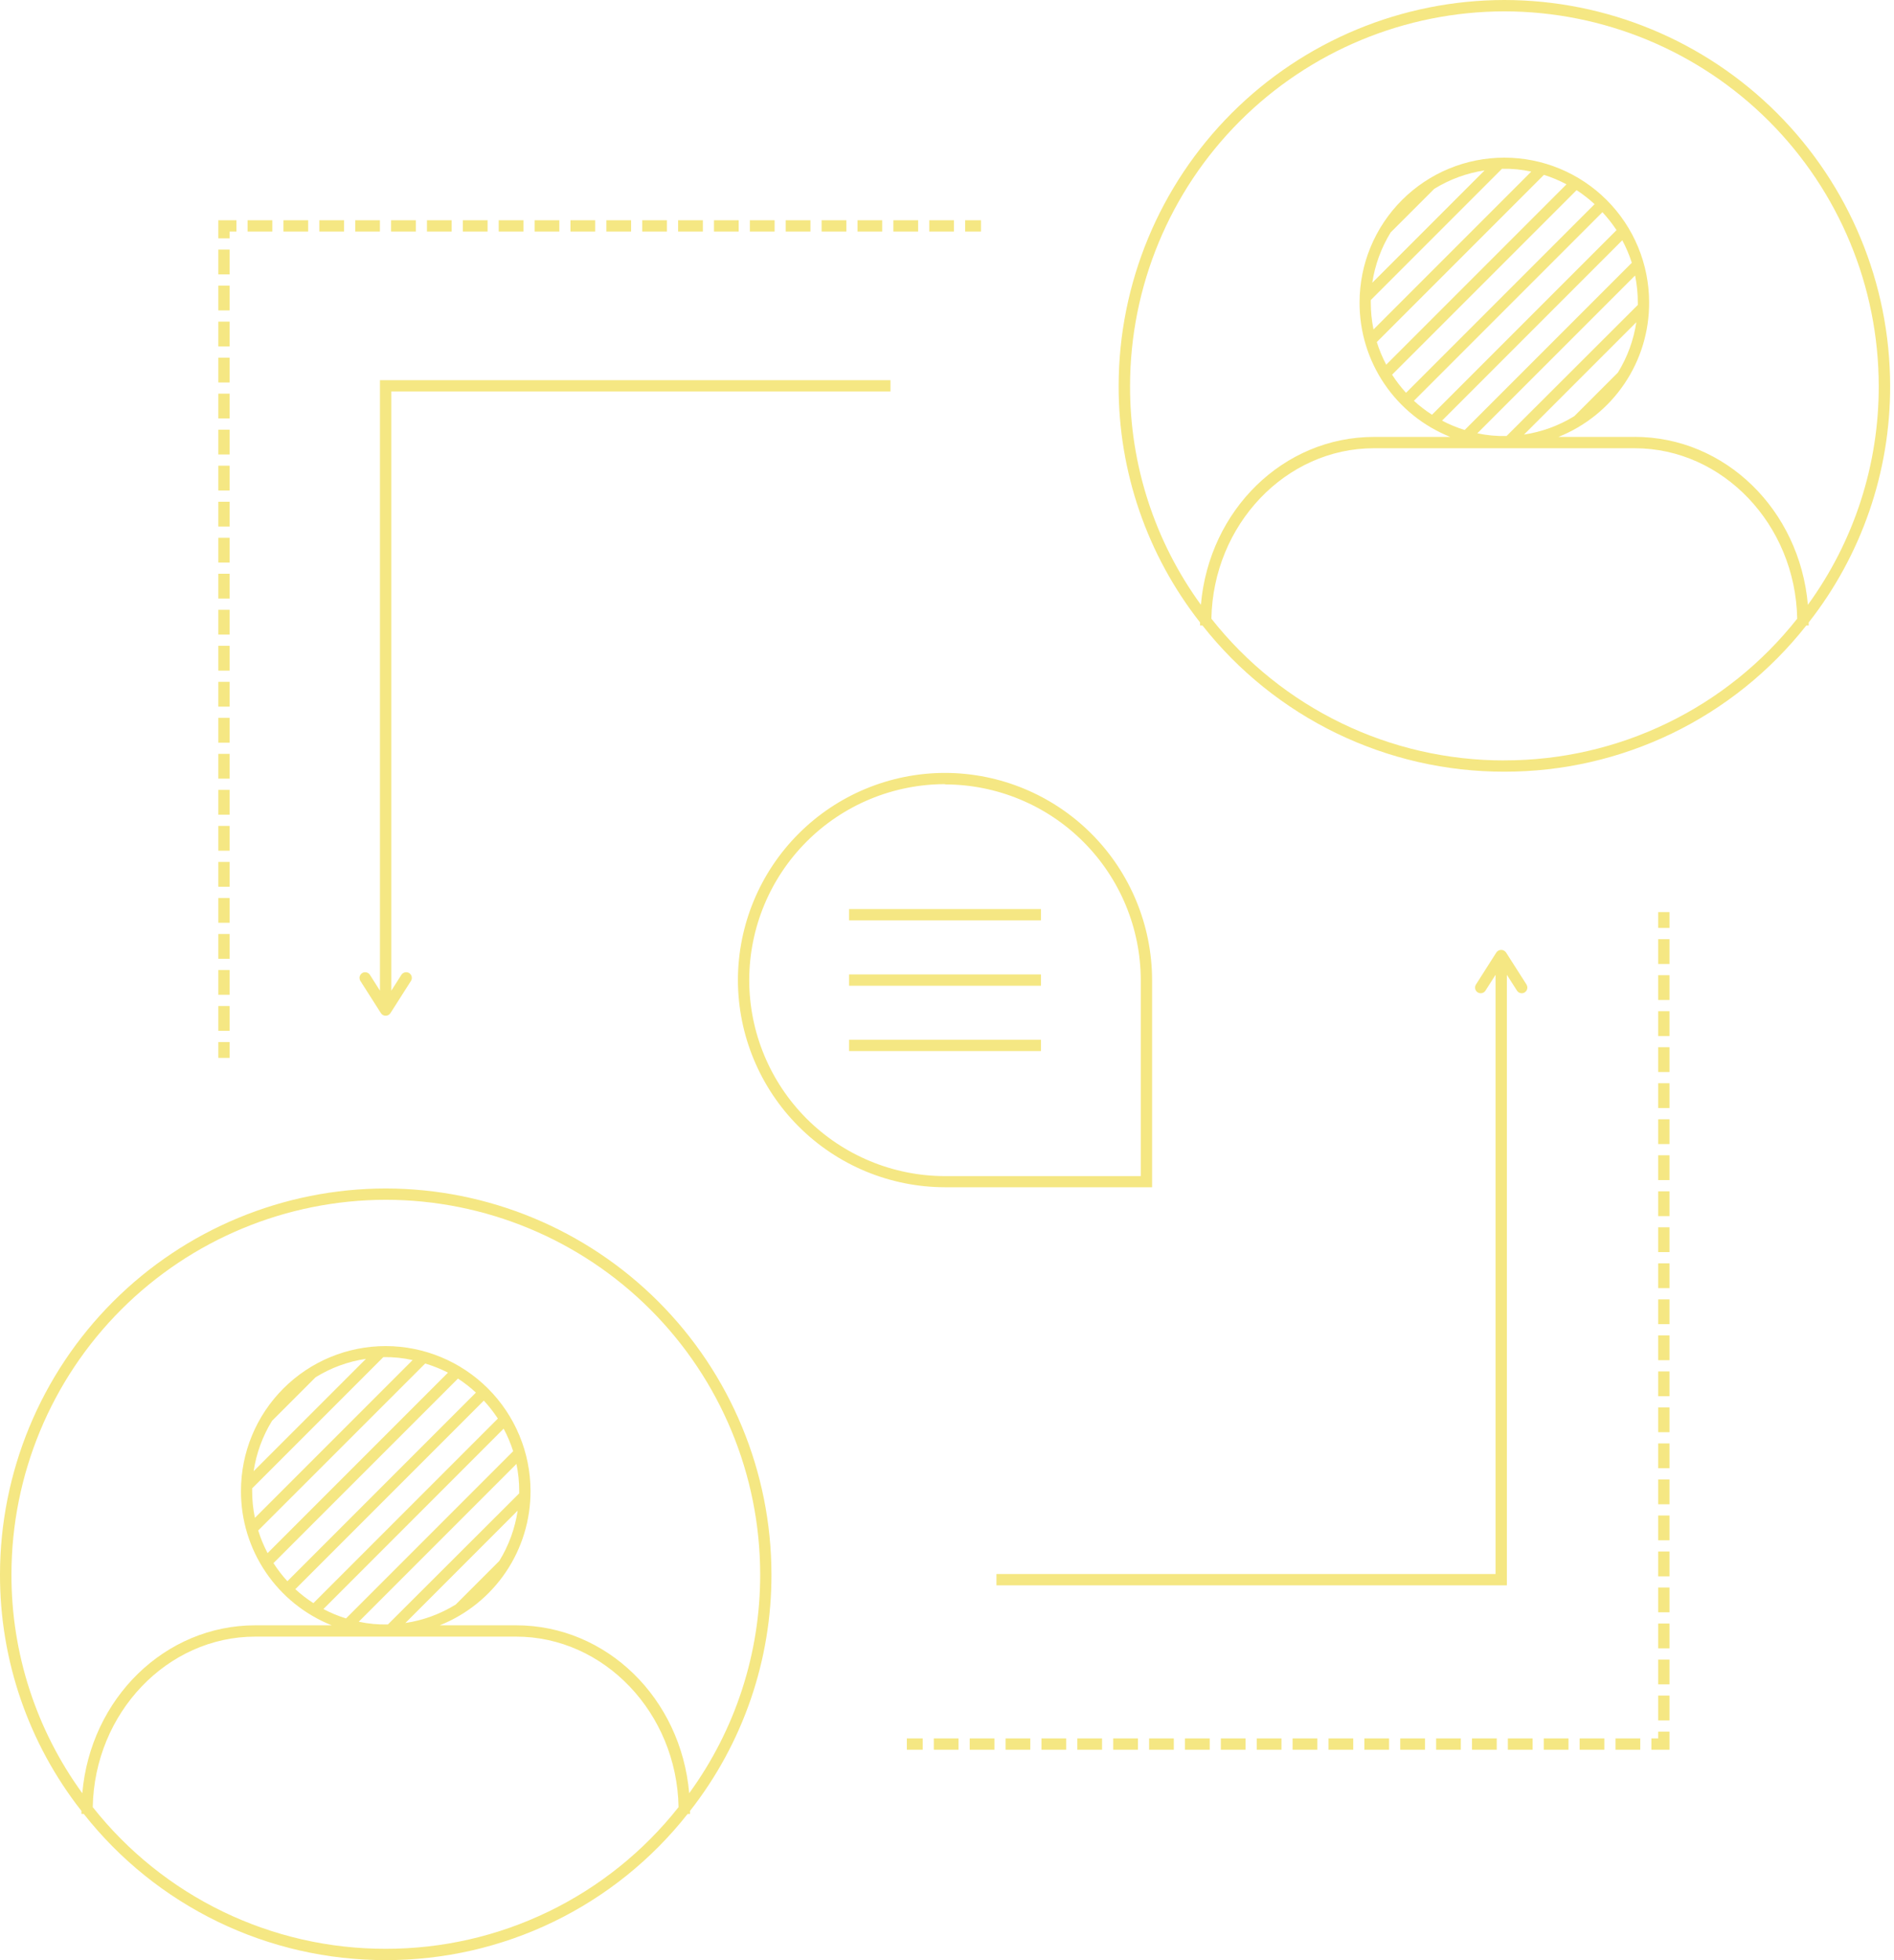 <svg width="290" height="300" viewBox="0 0 290 300" fill="none" xmlns="http://www.w3.org/2000/svg">
<g clip-path="url(#clip0)">
<path d="M176.401 181.707V150C176.39 141.594 173.046 133.536 167.102 127.592C161.158 121.648 153.099 118.304 144.694 118.293C136.287 118.302 128.228 121.646 122.284 127.59C116.339 133.534 112.996 141.594 112.987 150C112.998 158.406 116.342 166.464 122.286 172.408C128.229 178.352 136.288 181.696 144.694 181.707H176.401ZM144.694 120.053C152.641 120.062 160.26 123.223 165.879 128.842C171.499 134.462 174.66 142.081 174.669 150.028V180.003H144.694C136.747 179.994 129.128 176.833 123.508 171.213C117.889 165.594 114.728 157.975 114.719 150.028C114.717 142.073 117.873 134.444 123.494 128.816C129.114 123.187 136.739 120.02 144.694 120.011V120.053Z" fill="#f5e783"/>
<path d="M56.098 148.822C55.988 148.795 55.873 148.791 55.761 148.81C55.649 148.829 55.542 148.871 55.447 148.933C55.324 149.012 55.223 149.121 55.153 149.249C55.082 149.377 55.045 149.521 55.045 149.667C55.047 149.832 55.094 149.993 55.184 150.132L58.322 155.057C58.398 155.181 58.505 155.283 58.633 155.354C58.76 155.424 58.904 155.46 59.05 155.459C59.196 155.46 59.34 155.424 59.469 155.354C59.597 155.283 59.706 155.181 59.784 155.057L62.922 150.132C63.045 149.937 63.086 149.703 63.036 149.478C62.987 149.254 62.851 149.058 62.659 148.933C62.562 148.871 62.454 148.83 62.341 148.811C62.228 148.792 62.112 148.795 62.001 148.822C61.778 148.87 61.584 149.005 61.46 149.196L59.915 151.621V59.916H136.346V58.184H58.177V151.621L56.639 149.196C56.578 149.101 56.499 149.019 56.406 148.955C56.313 148.891 56.209 148.846 56.098 148.822Z" fill="#f5e783"/>
<path d="M150.201 33.709H147.776V35.441H150.201V33.709Z" fill="#f5e783"/>
<path d="M58.17 33.709H54.388V35.441H58.17V33.709Z" fill="#f5e783"/>
<path d="M52.683 33.709H48.894V35.441H52.683V33.709Z" fill="#f5e783"/>
<path d="M41.696 33.709H37.907V35.441H41.696V33.709Z" fill="#f5e783"/>
<path d="M47.183 33.709H43.4V35.441H47.183V33.709Z" fill="#f5e783"/>
<path d="M107.618 33.709H103.829V35.441H107.618V33.709Z" fill="#f5e783"/>
<path d="M113.104 33.709H109.322V35.441H113.104V33.709Z" fill="#f5e783"/>
<path d="M129.592 33.709H125.802V35.441H129.592V33.709Z" fill="#f5e783"/>
<path d="M102.117 33.709H98.335V35.441H102.117V33.709Z" fill="#f5e783"/>
<path d="M118.605 33.709H114.815V35.441H118.605V33.709Z" fill="#f5e783"/>
<path d="M96.631 33.709H92.842V35.441H96.631V33.709Z" fill="#f5e783"/>
<path d="M85.644 33.709H81.855V35.441H85.644V33.709Z" fill="#f5e783"/>
<path d="M91.13 33.709H87.348V35.441H91.13V33.709Z" fill="#f5e783"/>
<path d="M124.091 33.709H120.309V35.441H124.091V33.709Z" fill="#f5e783"/>
<path d="M74.657 33.709H70.868V35.441H74.657V33.709Z" fill="#f5e783"/>
<path d="M80.144 33.709H76.361V35.441H80.144V33.709Z" fill="#f5e783"/>
<path d="M146.065 33.709H142.283V35.441H146.065V33.709Z" fill="#f5e783"/>
<path d="M69.157 33.709H65.374V35.441H69.157V33.709Z" fill="#f5e783"/>
<path d="M135.078 33.709H131.296V35.441H135.078V33.709Z" fill="#f5e783"/>
<path d="M63.67 33.709H59.881V35.441H63.67V33.709Z" fill="#f5e783"/>
<path d="M140.579 33.709H136.79V35.441H140.579V33.709Z" fill="#f5e783"/>
<path d="M35.164 35.441H36.203V33.709H33.432V36.48H35.164V35.441Z" fill="#f5e783"/>
<path d="M35.164 142.948H33.432V146.744H35.164V142.948Z" fill="#f5e783"/>
<path d="M35.164 137.434H33.432V141.23H35.164V137.434Z" fill="#f5e783"/>
<path d="M35.164 131.919H33.432V135.716H35.164V131.919Z" fill="#f5e783"/>
<path d="M35.164 153.969H33.432V157.766H35.164V153.969Z" fill="#f5e783"/>
<path d="M35.164 54.741H33.432V58.537H35.164V54.741Z" fill="#f5e783"/>
<path d="M35.164 71.276H33.432V75.073H35.164V71.276Z" fill="#f5e783"/>
<path d="M35.164 65.762H33.432V69.558H35.164V65.762Z" fill="#f5e783"/>
<path d="M35.164 76.791H33.432V80.587H35.164V76.791Z" fill="#f5e783"/>
<path d="M35.164 60.248H33.432V64.044H35.164V60.248Z" fill="#f5e783"/>
<path d="M35.164 49.226H33.432V53.023H35.164V49.226Z" fill="#f5e783"/>
<path d="M35.164 126.405H33.432V130.201H35.164V126.405Z" fill="#f5e783"/>
<path d="M35.164 43.712H33.432V47.508H35.164V43.712Z" fill="#f5e783"/>
<path d="M35.164 82.305H33.432V86.101H35.164V82.305Z" fill="#f5e783"/>
<path d="M35.164 38.198H33.432V41.994H35.164V38.198Z" fill="#f5e783"/>
<path d="M35.164 109.869H33.432V113.666H35.164V109.869Z" fill="#f5e783"/>
<path d="M35.164 115.377H33.432V119.173H35.164V115.377Z" fill="#f5e783"/>
<path d="M35.164 87.812H33.432V91.609H35.164V87.812Z" fill="#f5e783"/>
<path d="M35.164 120.891H33.432V124.687H35.164V120.891Z" fill="#f5e783"/>
<path d="M35.164 104.355H33.432V108.151H35.164V104.355Z" fill="#f5e783"/>
<path d="M35.164 93.326H33.432V97.123H35.164V93.326Z" fill="#f5e783"/>
<path d="M35.164 98.841H33.432V102.637H35.164V98.841Z" fill="#f5e783"/>
<path d="M35.164 148.455H33.432V152.251H35.164V148.455Z" fill="#f5e783"/>
<path d="M35.164 159.484H33.432V161.908H35.164V159.484Z" fill="#f5e783"/>
<path d="M141.278 266.062H138.854V267.794H141.278V266.062Z" fill="#f5e783"/>
<path d="M212.687 266.062H208.904V267.794H212.687V266.062Z" fill="#f5e783"/>
<path d="M223.674 266.062H219.891V267.794H223.674V266.062Z" fill="#f5e783"/>
<path d="M218.187 266.062H214.397V267.794H218.187V266.062Z" fill="#f5e783"/>
<path d="M196.213 266.062H192.424V267.794H196.213V266.062Z" fill="#f5e783"/>
<path d="M190.713 266.062H186.93V267.794H190.713V266.062Z" fill="#f5e783"/>
<path d="M201.699 266.062H197.917V267.794H201.699V266.062Z" fill="#f5e783"/>
<path d="M207.2 266.062H203.411V267.794H207.2V266.062Z" fill="#f5e783"/>
<path d="M251.148 266.062H247.358V267.794H251.148V266.062Z" fill="#f5e783"/>
<path d="M229.174 266.062H225.384V267.794H229.174V266.062Z" fill="#f5e783"/>
<path d="M245.647 266.062H241.865V267.794H245.647V266.062Z" fill="#f5e783"/>
<path d="M240.161 266.062H236.372V267.794H240.161V266.062Z" fill="#f5e783"/>
<path d="M234.66 266.062H230.878V267.794H234.66V266.062Z" fill="#f5e783"/>
<path d="M174.239 266.062H170.45V267.794H174.239V266.062Z" fill="#f5e783"/>
<path d="M152.265 266.062H148.476V267.794H152.265V266.062Z" fill="#f5e783"/>
<path d="M185.226 266.062H181.437V267.794H185.226V266.062Z" fill="#f5e783"/>
<path d="M163.252 266.062H159.463V267.794H163.252V266.062Z" fill="#f5e783"/>
<path d="M146.765 266.062H142.982V267.794H146.765V266.062Z" fill="#f5e783"/>
<path d="M157.752 266.062H153.97V267.794H157.752V266.062Z" fill="#f5e783"/>
<path d="M168.739 266.062H164.957V267.794H168.739V266.062Z" fill="#f5e783"/>
<path d="M179.726 266.062H175.943V267.794H179.726V266.062Z" fill="#f5e783"/>
<path d="M253.891 266.062H252.852V267.794H255.623V265.023H253.891V266.062Z" fill="#f5e783"/>
<path d="M255.623 176.816H253.891V180.612H255.623V176.816Z" fill="#f5e783"/>
<path d="M255.623 171.302H253.891V175.098H255.623V171.302Z" fill="#f5e783"/>
<path d="M255.623 182.33H253.891V186.127H255.623V182.33Z" fill="#f5e783"/>
<path d="M255.623 204.38H253.891V208.177H255.623V204.38Z" fill="#f5e783"/>
<path d="M255.623 198.866H253.891V202.662H255.623V198.866Z" fill="#f5e783"/>
<path d="M255.623 187.838H253.891V191.634H255.623V187.838Z" fill="#f5e783"/>
<path d="M255.623 193.352H253.891V197.148H255.623V193.352Z" fill="#f5e783"/>
<path d="M255.623 160.273H253.891V164.07H255.623V160.273Z" fill="#f5e783"/>
<path d="M255.623 209.895H253.891V213.691H255.623V209.895Z" fill="#f5e783"/>
<path d="M255.623 165.788H253.891V169.584H255.623V165.788Z" fill="#f5e783"/>
<path d="M255.623 154.766H253.891V158.562H255.623V154.766Z" fill="#f5e783"/>
<path d="M255.623 143.738H253.891V147.534H255.623V143.738Z" fill="#f5e783"/>
<path d="M255.623 149.252H253.891V153.048H255.623V149.252Z" fill="#f5e783"/>
<path d="M255.623 215.402H253.891V219.198H255.623V215.402Z" fill="#f5e783"/>
<path d="M255.623 237.459H253.891V241.255H255.623V237.459Z" fill="#f5e783"/>
<path d="M255.623 253.995H253.891V257.791H255.623V253.995Z" fill="#f5e783"/>
<path d="M255.623 242.966H253.891V246.763H255.623V242.966Z" fill="#f5e783"/>
<path d="M255.623 259.509H253.891V263.305H255.623V259.509Z" fill="#f5e783"/>
<path d="M255.623 248.481H253.891V252.277H255.623V248.481Z" fill="#f5e783"/>
<path d="M255.623 231.945H253.891V235.741H255.623V231.945Z" fill="#f5e783"/>
<path d="M255.623 220.916H253.891V224.713H255.623V220.916Z" fill="#f5e783"/>
<path d="M255.623 226.431H253.891V230.227H255.623V226.431Z" fill="#f5e783"/>
<path d="M255.623 139.595H253.891V142.02H255.623V139.595Z" fill="#f5e783"/>
<path d="M232.81 151.995C232.921 152.02 233.035 152.024 233.147 152.005C233.259 151.986 233.366 151.945 233.462 151.884C233.584 151.805 233.685 151.696 233.755 151.568C233.826 151.44 233.863 151.296 233.863 151.15C233.863 150.986 233.817 150.825 233.732 150.686L230.587 145.76C230.504 145.643 230.395 145.548 230.268 145.482C230.14 145.416 229.999 145.381 229.856 145.381C229.713 145.381 229.571 145.416 229.444 145.482C229.317 145.548 229.208 145.643 229.125 145.76L225.987 150.686C225.865 150.881 225.825 151.116 225.875 151.34C225.926 151.565 226.063 151.76 226.257 151.884C226.353 151.945 226.46 151.986 226.572 152.005C226.683 152.024 226.798 152.02 226.908 151.995C227.019 151.971 227.125 151.926 227.218 151.86C227.311 151.795 227.389 151.711 227.449 151.614L228.993 149.196V240.902H152.57V242.634H230.725V149.196L232.27 151.614C232.329 151.711 232.407 151.795 232.5 151.861C232.593 151.927 232.699 151.972 232.81 151.995Z" fill="#f5e783"/>
<path d="M159.387 139.131H130V140.863H159.387V139.131Z" fill="#f5e783"/>
<path d="M159.387 149.134H130V150.866H159.387V149.134Z" fill="#f5e783"/>
<path d="M159.387 159.13H130V160.862H159.387V159.13Z" fill="#f5e783"/>
<path d="M230.331 -0C214.675 0.018 199.666 6.245 188.596 17.315C177.526 28.385 171.299 43.394 171.281 59.05C171.246 72.181 175.639 84.94 183.75 95.266V95.731H184.118C189.626 102.717 196.649 108.361 204.657 112.237C212.664 116.113 221.448 118.12 230.344 118.106C239.241 118.12 248.024 116.113 256.032 112.237C264.04 108.361 271.063 102.717 276.571 95.731H276.938V95.266C285.05 84.94 289.443 72.181 289.408 59.05C289.389 43.389 283.158 28.376 272.082 17.306C261.006 6.235 245.991 0.011 230.331 -0ZM230.331 116.381C221.701 116.393 213.182 114.448 205.413 110.691C197.645 106.934 190.83 101.464 185.482 94.691C185.745 80.289 196.871 68.603 210.359 68.603H250.302C263.79 68.603 274.916 80.289 275.179 94.691C269.83 101.462 263.015 106.932 255.247 110.687C247.478 114.443 238.959 116.388 230.331 116.374V116.381ZM210.116 43.276C210.528 40.542 211.487 37.92 212.936 35.566L219.607 28.901C221.958 27.451 224.578 26.492 227.31 26.082L210.116 43.276ZM234.459 26.269L210.303 50.425C210.025 49.057 209.885 47.664 209.888 46.268C209.888 46.151 209.888 46.033 209.888 45.922L229.977 25.832C231.483 25.798 232.987 25.942 234.459 26.262V26.269ZM239.849 28.216L212.25 55.815C211.665 54.706 211.183 53.547 210.809 52.351L236.399 26.761C237.591 27.135 238.746 27.62 239.849 28.209V28.216ZM244.151 31.25L215.284 60.116C214.495 59.255 213.781 58.328 213.15 57.346L241.401 29.102C242.375 29.738 243.295 30.454 244.151 31.243V31.25ZM247.511 35.226L219.26 63.476C218.279 62.844 217.352 62.13 216.489 61.343L245.356 32.476C246.15 33.329 246.87 34.246 247.511 35.219V35.226ZM249.852 40.221L224.262 65.811C223.065 65.442 221.906 64.962 220.798 64.377L248.397 36.771C248.986 37.872 249.473 39.024 249.852 40.214V40.221ZM250.545 49.317C250.134 52.048 249.175 54.669 247.725 57.02L241.054 63.691C238.703 65.141 236.083 66.1 233.351 66.51L250.545 49.317ZM230.677 66.732C229.174 66.77 227.672 66.631 226.202 66.317L250.358 42.167C250.636 43.535 250.776 44.928 250.773 46.324C250.773 46.442 250.773 46.552 250.773 46.67L230.677 66.732ZM250.302 66.871H238.616C242.728 65.231 246.252 62.392 248.73 58.723C251.207 55.053 252.522 50.723 252.505 46.296C252.505 40.417 250.17 34.778 246.012 30.621C241.855 26.464 236.217 24.128 230.337 24.128C224.458 24.128 218.82 26.464 214.662 30.621C210.505 34.778 208.17 40.417 208.17 46.296C208.153 50.723 209.469 55.053 211.946 58.722C214.423 62.391 217.947 65.231 222.059 66.871H210.372C196.518 66.871 185.129 78.045 183.875 92.564C176.792 82.831 172.992 71.094 173.027 59.056C173.045 43.86 179.09 29.292 189.835 18.547C200.58 7.802 215.148 1.757 230.344 1.739C245.541 1.755 260.11 7.799 270.856 18.545C281.601 29.291 287.646 43.86 287.662 59.056C287.696 71.094 283.897 82.831 276.814 92.564C275.546 78.038 264.15 66.864 250.302 66.864V66.871Z" fill="#f5e783"/>
<path d="M59.05 181.894C43.395 181.912 28.386 188.14 17.316 199.21C6.246 210.28 0.019 225.288 0 240.943C-0.034 254.074 4.359 266.834 12.47 277.16V277.624H12.83C18.338 284.61 25.362 290.253 33.37 294.128C41.377 298.003 50.161 300.008 59.057 299.993C67.953 300.008 76.736 298.003 84.744 294.128C92.752 290.253 99.775 284.61 105.284 277.624H105.651V277.16C113.762 266.834 118.155 254.074 118.12 240.943C118.102 225.285 111.872 210.273 100.797 199.202C89.723 188.132 74.709 181.907 59.05 181.894ZM105.526 274.452C104.265 259.904 92.87 248.751 79.022 248.751H67.335C71.447 247.112 74.972 244.274 77.45 240.607C79.928 236.939 81.246 232.61 81.231 228.183C81.221 222.307 78.881 216.675 74.727 212.52C70.572 208.365 64.939 206.026 59.064 206.015C53.184 206.015 47.546 208.351 43.389 212.508C39.231 216.665 36.896 222.304 36.896 228.183C36.882 232.61 38.199 236.939 40.678 240.607C43.156 244.274 46.68 247.112 50.792 248.751H39.106C25.251 248.751 13.862 259.932 12.601 274.452C5.522 264.716 1.723 252.981 1.753 240.943C1.769 225.747 7.813 211.178 18.559 200.432C29.305 189.686 43.874 183.642 59.071 183.626C74.268 183.641 88.839 189.684 99.587 200.43C110.334 211.175 116.379 225.746 116.395 240.943C116.419 252.983 112.613 264.718 105.526 274.452ZM59.05 298.261C50.421 298.275 41.902 296.33 34.133 292.574C26.365 288.818 19.55 283.349 14.201 276.578C14.465 262.169 25.59 250.483 39.085 250.483H79.022C92.509 250.483 103.635 262.169 103.898 276.578C98.55 283.35 91.735 288.819 83.966 292.575C76.198 296.331 67.678 298.275 59.05 298.261ZM38.836 225.163C39.245 222.429 40.204 219.806 41.655 217.453L48.326 210.788C50.676 209.331 53.3 208.372 56.036 207.969L38.836 225.163ZM63.178 208.156L39.029 232.305C38.745 230.938 38.603 229.545 38.607 228.149C38.607 228.031 38.607 227.913 38.607 227.795L58.696 207.706C60.203 207.678 61.708 207.829 63.178 208.156ZM68.575 210.096L40.969 237.702C40.386 236.593 39.906 235.434 39.535 234.238L65.104 208.682C66.298 209.041 67.457 209.505 68.568 210.068L68.575 210.096ZM72.87 213.137L44.003 242.004C43.216 241.141 42.502 240.214 41.87 239.233L70.12 210.989C71.097 211.625 72.017 212.343 72.87 213.137ZM76.23 217.113L47.987 245.356C47.004 244.726 46.076 244.012 45.216 243.223L74.082 214.363C74.874 215.218 75.592 216.138 76.23 217.113ZM78.571 222.108L52.981 247.698C51.784 247.329 50.625 246.849 49.518 246.264L77.117 218.658C77.706 219.761 78.192 220.916 78.571 222.108ZM79.264 231.197C78.855 233.931 77.896 236.554 76.445 238.907L69.78 245.571C67.429 247.027 64.806 247.989 62.07 248.398L79.264 231.197ZM59.396 248.619C57.895 248.657 56.396 248.518 54.928 248.203L79.077 224.054C79.359 225.422 79.5 226.815 79.5 228.211C79.5 228.322 79.5 228.439 79.5 228.557L59.396 248.619Z" fill="#f5e783"/>
</g>
<defs>
<clipPath id="clip0">
<rect width="289.387" height="300" fill="white"/>
</clipPath>
</defs>
</svg>
